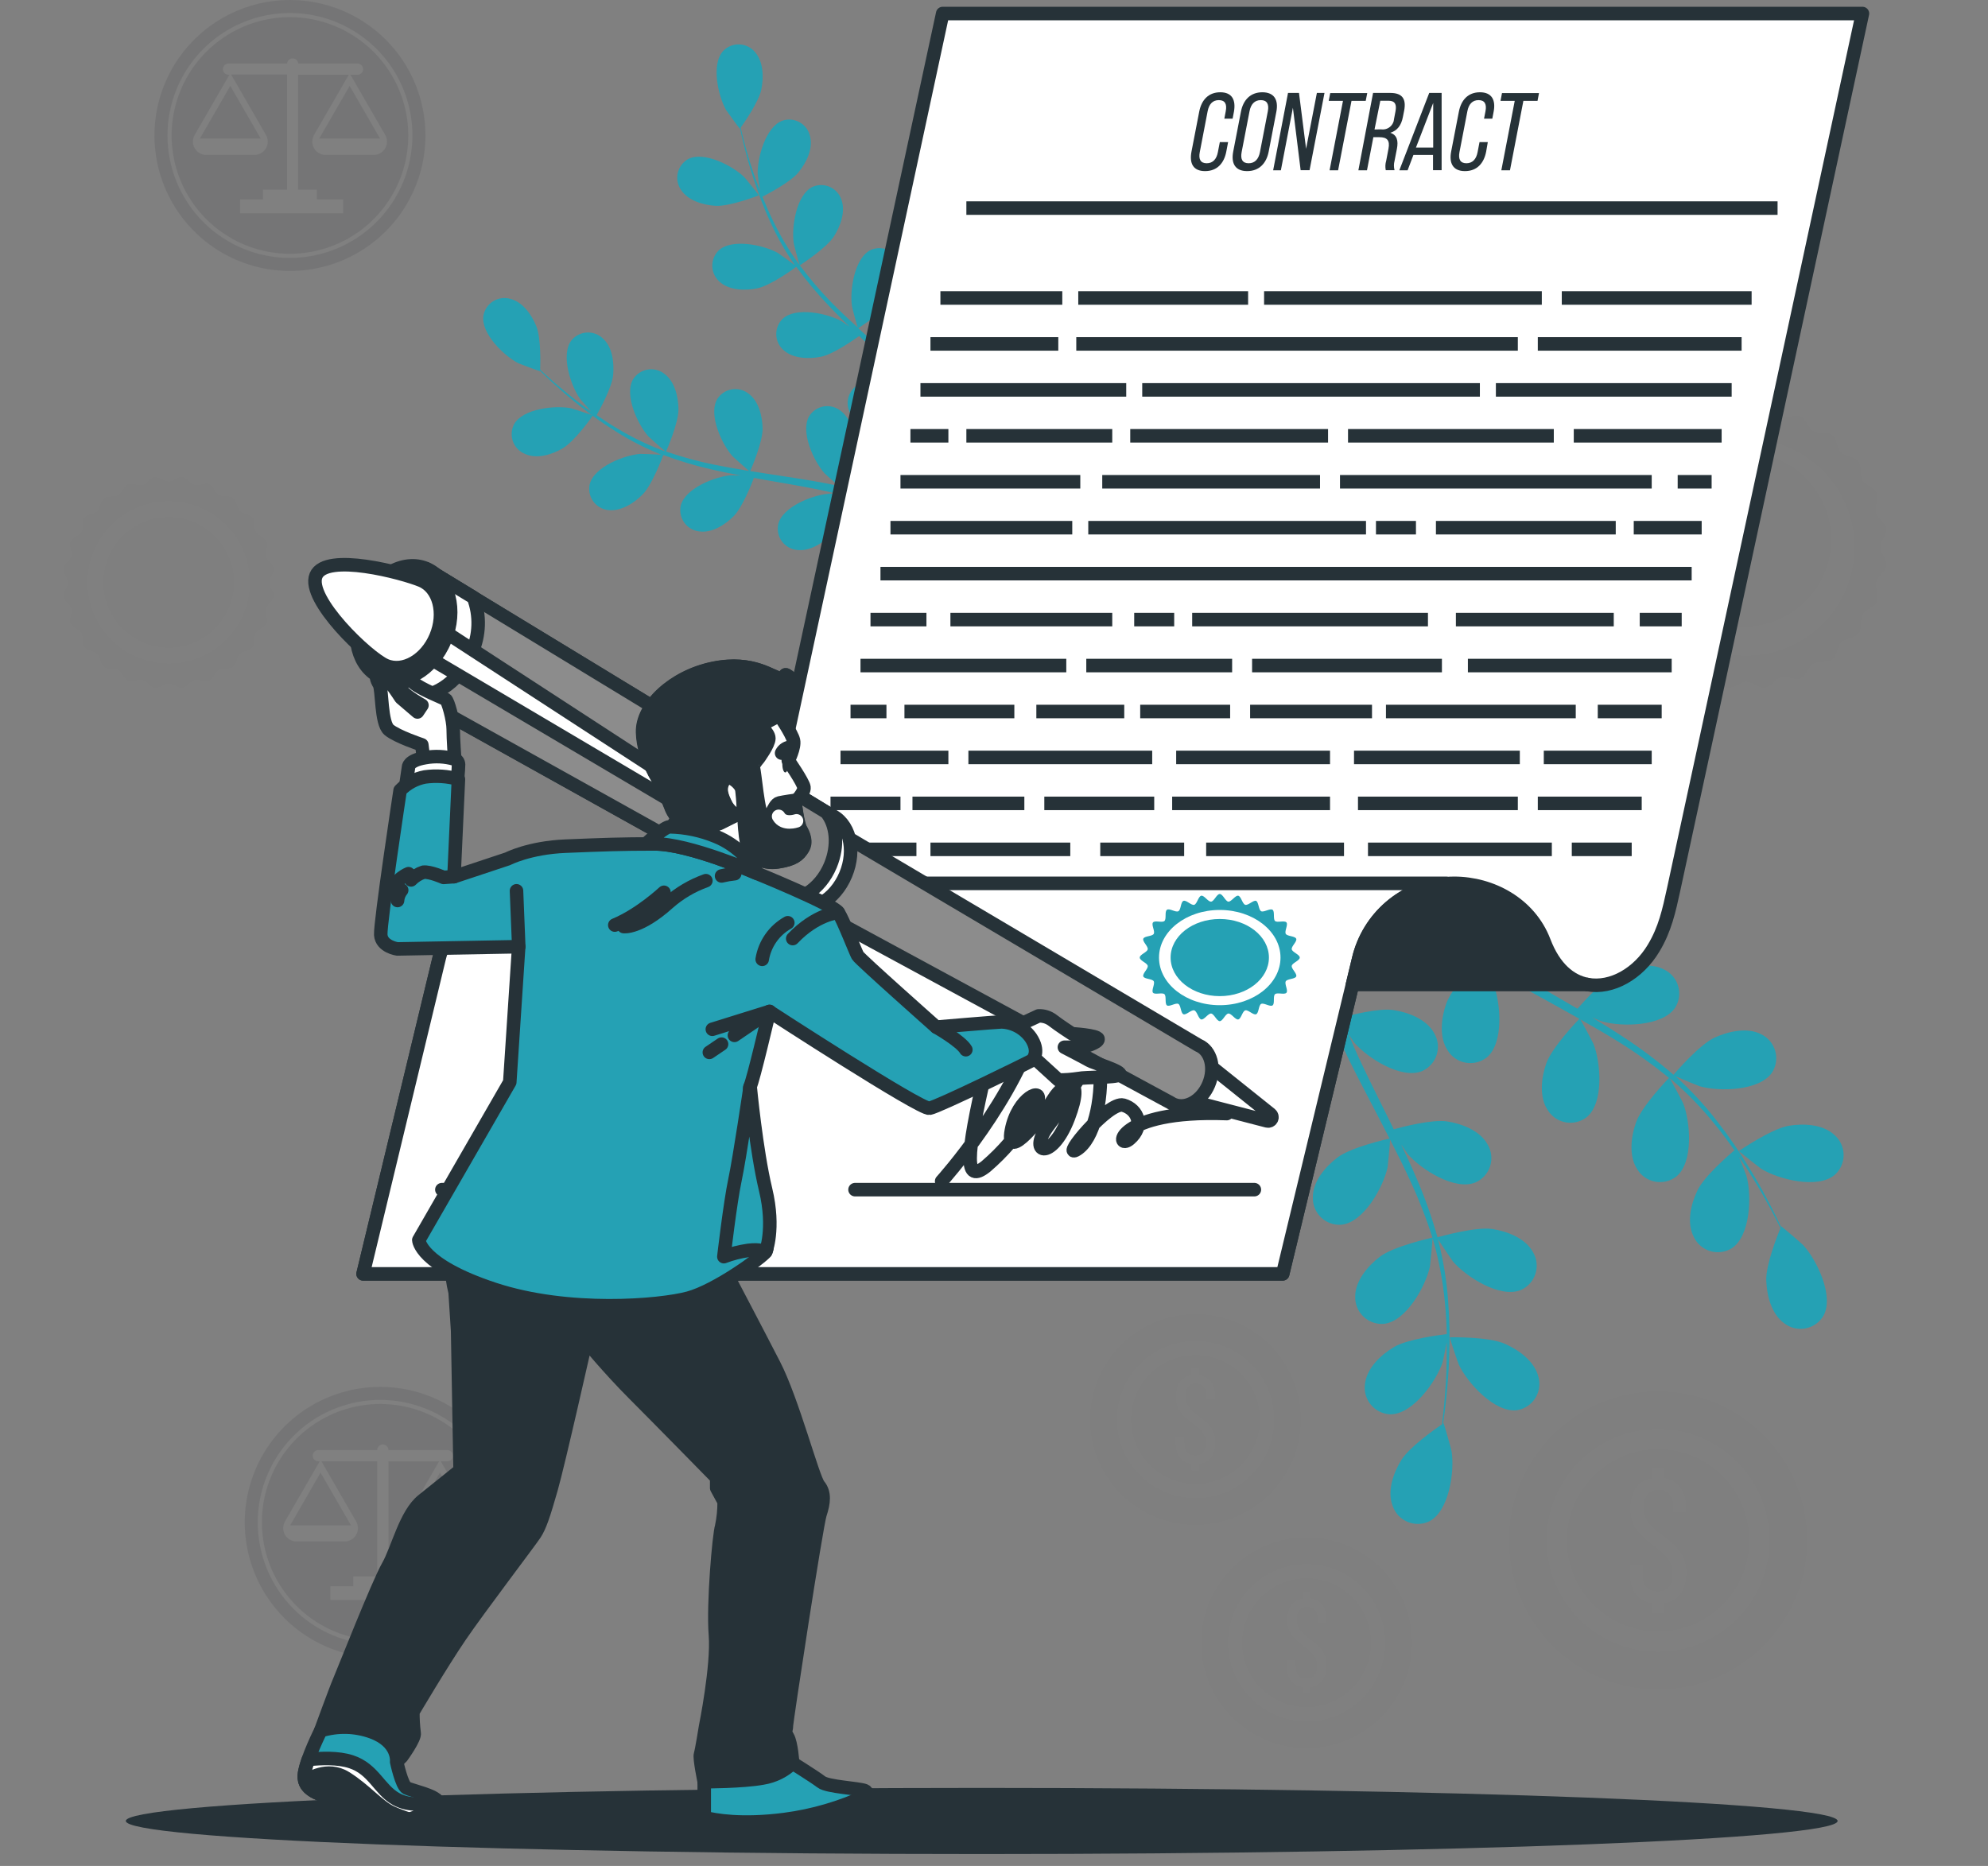 <svg width="147" height="138" viewBox="0 0 147 138" fill="none" xmlns="http://www.w3.org/2000/svg">
<rect x="0" y="0" width="147" height="138" fill="#808080" stroke="none"/>
<path d="M132.263 83.26C130.979 83.477 128.572 85.131 128.569 85.131C128.566 85.131 130.141 86.387 130.251 86.455C131.52 87.225 134.427 87.968 135.684 86.876C135.888 86.69 136.05 86.463 136.16 86.209C136.27 85.956 136.326 85.682 136.323 85.406C136.321 85.13 136.26 84.857 136.145 84.606C136.03 84.355 135.864 84.13 135.656 83.948C134.8 83.143 133.357 83.073 132.263 83.26Z" fill="#25A1B4"/>
<path d="M126.791 76.735C125.656 77.261 123.889 79.319 123.748 79.487C122.574 78.474 121.333 77.54 120.034 76.692C119.279 76.194 118.505 75.717 117.722 75.246C118.111 75.408 118.459 75.552 118.511 75.552C119.939 75.959 122.938 75.91 123.865 74.528C124.012 74.294 124.109 74.032 124.148 73.758C124.187 73.484 124.169 73.206 124.093 72.94C124.017 72.674 123.887 72.427 123.709 72.215C123.532 72.002 123.312 71.83 123.064 71.709C122.027 71.159 120.618 71.473 119.609 71.941C118.6 72.409 117.047 74.139 116.643 74.601C116.337 74.424 116.032 74.243 115.726 74.069C114.274 73.222 112.818 72.388 111.418 71.522C110.923 71.217 110.449 70.911 109.972 70.587C110.317 70.727 110.611 70.847 110.657 70.859C112.084 71.269 115.084 71.217 116.007 69.835C116.154 69.601 116.251 69.338 116.29 69.065C116.33 68.791 116.311 68.512 116.235 68.246C116.16 67.981 116.029 67.734 115.852 67.522C115.674 67.309 115.454 67.137 115.206 67.016C114.17 66.465 112.76 66.78 111.754 67.248C110.748 67.716 109.342 69.278 108.862 69.825C108.382 69.486 107.902 69.15 107.455 68.798C107.15 68.554 106.844 68.34 106.56 68.073L105.694 67.318C105.162 66.817 104.612 66.303 104.105 65.79C103.75 65.444 103.42 65.108 103.083 64.769C103.573 65.074 104.539 65.661 104.627 65.701C105.976 66.312 108.948 66.725 110.073 65.499C110.254 65.29 110.389 65.046 110.469 64.781C110.549 64.516 110.572 64.238 110.538 63.964C110.503 63.689 110.411 63.425 110.268 63.189C110.125 62.953 109.933 62.749 109.706 62.592C108.767 61.888 107.324 61.98 106.257 62.286C105.086 62.625 103.099 64.313 102.854 64.527C102.301 63.964 101.769 63.414 101.273 62.885C100.182 61.72 99.234 60.656 98.448 59.742L97.531 60.354C98.366 61.271 99.381 62.378 100.561 63.579C101.117 64.151 101.726 64.753 102.359 65.365C101.875 66.05 101.435 66.765 101.041 67.505C99.818 67.199 97.406 67.49 97.097 67.529C96.944 66.756 96.791 66.001 96.684 65.288C96.43 63.796 96.235 62.454 96.073 61.298L95.085 61.943C95.25 62.992 95.452 64.172 95.697 65.466C95.847 66.251 96.024 67.089 96.21 67.945C95.905 68.061 93.486 69.028 92.636 69.908C91.866 70.703 91.108 71.935 91.285 73.094C91.318 73.368 91.408 73.632 91.55 73.87C91.692 74.107 91.882 74.311 92.108 74.47C92.334 74.629 92.591 74.738 92.862 74.79C93.133 74.843 93.413 74.838 93.682 74.775C95.29 74.356 96.323 71.541 96.409 70.058C96.409 69.969 96.36 69.015 96.317 68.413C96.397 68.761 96.47 69.104 96.556 69.462C96.721 70.174 96.907 70.88 97.103 71.638C97.21 72.002 97.32 72.369 97.43 72.739C97.54 73.109 97.687 73.488 97.812 73.867C98.118 74.739 98.485 75.604 98.867 76.469C98.256 76.616 96.042 77.166 95.153 77.839C94.263 78.511 93.318 79.612 93.333 80.786C93.324 81.062 93.374 81.337 93.478 81.593C93.582 81.849 93.74 82.08 93.939 82.271C94.139 82.462 94.376 82.608 94.637 82.701C94.897 82.794 95.174 82.832 95.449 82.81C97.103 82.639 98.552 80.013 98.861 78.561C98.879 78.469 98.983 77.402 99.026 76.815C99.262 77.334 99.491 77.851 99.745 78.368C100.478 79.86 101.273 81.349 102.041 82.835C102.282 83.29 102.515 83.752 102.747 84.204C102.527 84.253 99.891 84.85 98.898 85.605C98.014 86.277 97.063 87.378 97.079 88.552C97.069 88.828 97.118 89.103 97.222 89.359C97.327 89.615 97.484 89.847 97.683 90.038C97.883 90.229 98.121 90.375 98.381 90.468C98.642 90.561 98.919 90.598 99.194 90.576C100.848 90.405 102.295 87.779 102.603 86.326C102.625 86.216 102.772 84.681 102.79 84.287C103.307 85.293 103.811 86.299 104.27 87.311C104.909 88.68 105.46 90.09 105.918 91.53C105.814 91.555 103.062 92.166 102.044 92.936C101.16 93.609 100.209 94.71 100.209 95.884C100.2 96.16 100.25 96.435 100.354 96.691C100.459 96.946 100.616 97.177 100.815 97.368C101.015 97.559 101.253 97.706 101.513 97.799C101.773 97.892 102.05 97.929 102.325 97.908C103.979 97.737 105.428 95.11 105.737 93.658C105.759 93.545 105.918 91.891 105.924 91.588C105.948 91.671 105.985 91.756 106.009 91.839C106.414 93.288 106.691 94.771 106.835 96.269C106.924 97.098 106.96 97.892 106.982 98.666C106.456 98.727 104.065 99.033 103.071 99.626C102.078 100.219 101.066 101.188 100.931 102.356C100.893 102.63 100.912 102.908 100.988 103.173C101.064 103.438 101.195 103.685 101.372 103.896C101.55 104.108 101.769 104.28 102.017 104.401C102.265 104.522 102.536 104.59 102.811 104.6C104.475 104.6 106.205 102.155 106.67 100.751C106.694 100.675 106.865 99.865 106.975 99.274C106.975 99.623 106.975 99.984 106.975 100.32C106.975 101.577 106.884 102.729 106.798 103.747C106.746 104.325 106.688 104.848 106.627 105.337C106.144 105.667 104.215 107.016 103.618 107.982C103.022 108.948 102.554 110.29 102.982 111.385C103.073 111.646 103.218 111.885 103.408 112.086C103.597 112.287 103.827 112.446 104.082 112.553C104.337 112.659 104.611 112.711 104.888 112.704C105.164 112.697 105.436 112.632 105.685 112.513C107.168 111.755 107.572 108.783 107.333 107.315C107.312 107.187 106.765 105.242 106.74 105.261L106.709 105.279C106.777 104.811 106.844 104.307 106.905 103.75C107.012 102.729 107.122 101.577 107.159 100.317C107.213 98.956 107.187 97.593 107.082 96.235C106.971 94.715 106.726 93.208 106.349 91.732C106.349 91.713 106.349 91.698 106.349 91.68C106.609 92.093 107.373 93.209 107.44 93.3C108.406 94.428 110.938 96.052 112.473 95.398C112.724 95.284 112.949 95.118 113.133 94.912C113.317 94.706 113.454 94.463 113.538 94.199C113.621 93.936 113.648 93.658 113.617 93.383C113.586 93.109 113.497 92.844 113.356 92.606C112.797 91.576 111.445 91.059 110.348 90.894C109.125 90.708 106.502 91.451 106.294 91.505C105.873 90.013 105.353 88.55 104.737 87.127C104.383 86.296 104.001 85.467 103.606 84.645C103.842 84.993 104.056 85.305 104.089 85.345C105.055 86.473 107.587 88.097 109.119 87.442C109.371 87.329 109.596 87.164 109.78 86.957C109.964 86.751 110.102 86.508 110.186 86.245C110.269 85.981 110.297 85.703 110.265 85.428C110.234 85.154 110.146 84.889 110.005 84.651C109.446 83.617 108.094 83.104 106.997 82.936C105.899 82.767 103.634 83.358 103.059 83.52C102.903 83.214 102.753 82.89 102.597 82.578C101.848 81.071 101.096 79.573 100.405 78.077C100.161 77.552 99.94 77.026 99.717 76.497C99.925 76.802 100.105 77.065 100.136 77.108C101.102 78.236 103.634 79.86 105.169 79.209C105.42 79.095 105.645 78.929 105.829 78.722C106.013 78.515 106.15 78.272 106.234 78.008C106.317 77.745 106.344 77.467 106.313 77.192C106.281 76.917 106.193 76.652 106.052 76.414C105.493 75.384 104.141 74.867 103.044 74.702C101.946 74.537 99.913 75.066 99.21 75.258C98.999 74.711 98.785 74.164 98.598 73.626C98.482 73.256 98.344 72.907 98.25 72.528C98.155 72.149 98.048 71.785 97.944 71.418C97.776 70.706 97.602 69.975 97.455 69.278C97.351 68.795 97.259 68.33 97.167 67.863C97.403 68.391 97.889 69.413 97.938 69.492C98.67 70.575 99.666 71.453 100.833 72.042C100.908 72.166 100.995 72.283 101.093 72.391C101.272 72.601 101.493 72.772 101.743 72.891C101.992 73.01 102.264 73.076 102.54 73.084C102.816 73.091 103.091 73.04 103.346 72.935C103.602 72.829 103.832 72.671 104.022 72.47C105.132 71.232 104.441 68.315 103.692 67.031C103.649 66.954 103.08 66.187 102.71 65.71C102.97 65.958 103.218 66.202 103.487 66.453C104.019 66.958 104.563 67.444 105.144 67.982L106.025 68.719C106.315 68.972 106.651 69.202 106.966 69.446C107.709 70 108.495 70.526 109.284 71.036C108.844 71.501 107.309 73.176 106.939 74.228C106.569 75.28 106.398 76.711 107.046 77.689C107.191 77.924 107.384 78.126 107.612 78.281C107.841 78.437 108.099 78.543 108.371 78.592C108.643 78.641 108.922 78.633 109.19 78.567C109.459 78.502 109.71 78.381 109.929 78.212C111.216 77.154 110.975 74.164 110.427 72.785C110.394 72.696 109.892 71.752 109.605 71.235C110.085 71.541 110.565 71.846 111.06 72.134C112.494 72.978 113.971 73.782 115.441 74.595C115.891 74.843 116.337 75.096 116.784 75.347C116.628 75.509 114.76 77.463 114.338 78.64C113.971 79.686 113.794 81.123 114.445 82.101C114.59 82.336 114.783 82.537 115.011 82.693C115.239 82.849 115.497 82.954 115.768 83.004C116.04 83.053 116.319 83.045 116.587 82.979C116.855 82.914 117.107 82.793 117.325 82.624C118.612 81.566 118.37 78.576 117.826 77.197C117.783 77.093 117.059 75.729 116.857 75.393C117.842 75.946 118.817 76.506 119.759 77.099C121.031 77.893 122.252 78.769 123.412 79.719C123.339 79.796 121.379 81.823 120.966 83.03C120.599 84.076 120.422 85.513 121.073 86.491C121.218 86.727 121.412 86.928 121.64 87.084C121.868 87.239 122.127 87.345 122.399 87.394C122.671 87.443 122.95 87.434 123.218 87.368C123.487 87.302 123.738 87.181 123.956 87.011C125.24 85.956 124.999 82.966 124.455 81.584C124.412 81.477 123.629 80.013 123.47 79.75L123.678 79.912C124.815 80.898 125.862 81.983 126.806 83.156C127.335 83.798 127.806 84.44 128.249 85.073C127.845 85.412 126.02 86.99 125.519 88.032C125.017 89.075 124.705 90.442 125.247 91.484C125.365 91.734 125.534 91.956 125.744 92.136C125.953 92.316 126.199 92.45 126.464 92.528C126.728 92.607 127.007 92.629 127.281 92.593C127.555 92.557 127.818 92.463 128.053 92.319C129.447 91.402 129.536 88.415 129.145 86.981C129.123 86.901 128.821 86.134 128.591 85.577C128.787 85.868 128.995 86.161 129.178 86.442C129.863 87.497 130.429 88.503 130.921 89.402C131.196 89.913 131.435 90.38 131.655 90.821C131.432 91.362 130.566 93.551 130.603 94.688C130.64 95.826 130.991 97.198 131.948 97.877C132.169 98.044 132.421 98.163 132.691 98.226C132.96 98.289 133.239 98.294 133.51 98.242C133.782 98.19 134.039 98.081 134.266 97.923C134.492 97.765 134.683 97.561 134.825 97.324C135.645 95.878 134.342 93.175 133.333 92.083C133.248 91.989 131.716 90.668 131.707 90.695L131.692 90.729C131.49 90.301 131.267 89.845 131.016 89.35C130.542 88.433 129.998 87.421 129.331 86.348C128.627 85.182 127.854 84.059 127.017 82.984C126.088 81.773 125.052 80.648 123.923 79.621L123.88 79.588C124.323 79.79 125.583 80.309 125.684 80.337C127.112 80.746 130.111 80.695 131.037 79.313C131.185 79.079 131.281 78.817 131.321 78.543C131.36 78.269 131.341 77.99 131.266 77.724C131.19 77.459 131.059 77.212 130.882 76.999C130.705 76.787 130.485 76.615 130.236 76.494C129.209 75.953 127.796 76.277 126.791 76.735Z" fill="#25A1B4"/>
<path d="M107.201 98.902C107.171 98.902 107.813 100.816 107.874 100.932C108.507 102.274 110.522 104.497 112.17 104.295C112.441 104.251 112.7 104.152 112.931 104.002C113.162 103.852 113.358 103.656 113.508 103.425C113.658 103.195 113.759 102.935 113.802 102.664C113.846 102.392 113.833 102.115 113.762 101.849C113.493 100.705 112.329 99.849 111.317 99.403C110.121 98.837 107.201 98.902 107.201 98.902Z" fill="#25A1B4"/>
<path d="M41.589 33.167C42.506 32.647 43.848 30.721 43.848 30.721C43.848 30.721 42.32 30.21 42.216 30.192C41.048 29.966 38.654 30.213 38.009 31.381C37.907 31.579 37.848 31.795 37.836 32.016C37.823 32.238 37.857 32.459 37.936 32.667C38.015 32.874 38.136 33.062 38.292 33.22C38.449 33.377 38.636 33.5 38.843 33.58C39.712 33.968 40.818 33.616 41.589 33.167Z" fill="#25A1B4"/>
<path d="M47.521 36.564C48.227 35.851 48.985 33.812 49.049 33.65C50.214 34.086 51.407 34.444 52.62 34.72C53.327 34.885 54.045 35.026 54.761 35.166C54.424 35.166 54.122 35.142 54.079 35.145C52.889 35.237 50.648 36.108 50.333 37.404C50.288 37.621 50.289 37.846 50.336 38.062C50.383 38.279 50.474 38.483 50.605 38.662C50.736 38.841 50.903 38.991 51.095 39.101C51.288 39.212 51.501 39.28 51.721 39.303C52.654 39.431 53.629 38.802 54.256 38.169C54.883 37.536 55.574 35.802 55.748 35.344L56.577 35.494C57.907 35.723 59.234 35.949 60.53 36.209C60.986 36.301 61.432 36.408 61.878 36.515C61.572 36.515 61.325 36.496 61.285 36.515C60.099 36.603 57.855 37.475 57.543 38.774C57.497 38.991 57.497 39.215 57.544 39.432C57.59 39.648 57.682 39.853 57.812 40.032C57.943 40.211 58.11 40.361 58.302 40.471C58.494 40.581 58.707 40.65 58.928 40.673C59.863 40.798 60.836 40.168 61.465 39.538C62.095 38.909 62.716 37.337 62.924 36.787C63.379 36.909 63.841 37.028 64.269 37.169C64.575 37.27 64.853 37.346 65.144 37.475L66.006 37.805C66.544 38.034 67.103 38.267 67.623 38.505C67.987 38.667 68.329 38.811 68.675 38.988C68.222 38.893 67.333 38.722 67.256 38.716C66.067 38.624 63.719 39.147 63.211 40.382C63.133 40.59 63.099 40.812 63.113 41.033C63.126 41.255 63.186 41.471 63.288 41.667C63.39 41.864 63.533 42.037 63.707 42.175C63.881 42.313 64.082 42.413 64.297 42.468C65.214 42.737 66.256 42.263 66.975 41.734C67.761 41.15 68.788 39.328 68.913 39.098C69.485 39.367 70.038 39.636 70.558 39.896C71.705 40.468 72.698 41.006 73.558 41.474L74.08 40.771C73.194 40.303 72.127 39.762 70.904 39.184C70.326 38.909 69.699 38.624 69.054 38.34C69.226 37.69 69.359 37.031 69.451 36.365C70.451 36.255 72.203 35.365 72.414 35.249C72.741 35.787 73.056 36.316 73.331 36.821C73.943 37.872 74.456 38.829 74.891 39.658L75.453 38.897C75.04 38.154 74.557 37.322 74.01 36.417C73.68 35.87 73.316 35.289 72.934 34.696C73.126 34.524 74.683 33.121 75.074 32.225C75.432 31.409 75.664 30.271 75.206 29.449C75.106 29.251 74.965 29.076 74.793 28.936C74.621 28.795 74.421 28.693 74.207 28.635C73.992 28.577 73.768 28.566 73.549 28.601C73.329 28.635 73.12 28.716 72.934 28.838C71.839 29.602 71.842 32.008 72.194 33.149C72.212 33.216 72.518 33.919 72.717 34.371C72.561 34.13 72.411 33.895 72.246 33.65C71.94 33.158 71.589 32.678 71.231 32.161L70.677 31.424C70.5 31.174 70.277 30.932 70.066 30.681C69.586 30.113 69.075 29.562 68.537 29.015C68.965 28.734 70.473 27.706 70.953 26.951C71.433 26.196 71.833 25.117 71.503 24.23C71.433 24.02 71.319 23.826 71.17 23.663C71.02 23.499 70.838 23.369 70.634 23.28C70.431 23.192 70.212 23.147 69.99 23.149C69.768 23.151 69.549 23.2 69.347 23.291C68.152 23.881 67.791 26.26 67.963 27.44C67.963 27.514 68.192 28.358 68.323 28.801C68.002 28.477 67.684 28.15 67.351 27.832C66.385 26.915 65.379 25.997 64.379 25.108L63.462 24.273C63.615 24.175 65.431 22.992 65.972 22.148C66.449 21.399 66.85 20.314 66.522 19.424C66.452 19.216 66.338 19.025 66.19 18.863C66.041 18.701 65.86 18.572 65.659 18.484C65.457 18.396 65.24 18.351 65.02 18.351C64.8 18.352 64.583 18.399 64.382 18.488C63.184 19.078 62.823 21.457 62.997 22.637C62.997 22.726 63.327 23.921 63.422 24.221C62.753 23.609 62.095 22.998 61.468 22.356C60.634 21.496 59.856 20.583 59.139 19.623C59.209 19.577 61.111 18.351 61.664 17.482C62.141 16.733 62.542 15.648 62.215 14.761C62.144 14.553 62.031 14.361 61.883 14.199C61.734 14.037 61.553 13.908 61.352 13.819C61.15 13.731 60.933 13.686 60.713 13.686C60.493 13.687 60.275 13.733 60.074 13.823C58.876 14.413 58.518 16.791 58.689 17.972C58.689 18.063 59.044 19.351 59.123 19.58C59.081 19.525 59.032 19.473 58.989 19.415C58.286 18.436 57.673 17.396 57.154 16.308C56.849 15.697 56.607 15.122 56.378 14.547C56.754 14.355 58.469 13.459 59.053 12.734C59.637 12.01 60.129 11.004 59.9 10.09C59.854 9.873 59.762 9.668 59.632 9.489C59.501 9.31 59.334 9.16 59.141 9.05C58.949 8.94 58.735 8.871 58.515 8.849C58.294 8.827 58.071 8.852 57.861 8.922C56.604 9.374 55.987 11.701 56.026 12.896C56.026 12.96 56.124 13.615 56.201 14.092C56.1 13.829 55.993 13.563 55.895 13.309C55.552 12.358 55.283 11.475 55.075 10.68C54.956 10.23 54.852 9.82 54.77 9.435C55.042 9.053 56.121 7.503 56.298 6.607C56.476 5.711 56.454 4.574 55.831 3.855C55.689 3.685 55.514 3.546 55.315 3.447C55.117 3.349 54.9 3.293 54.678 3.284C54.457 3.274 54.236 3.312 54.03 3.393C53.824 3.475 53.638 3.599 53.483 3.758C52.565 4.739 53.1 7.087 53.684 8.127C53.736 8.215 54.69 9.527 54.703 9.509L54.721 9.484C54.8 9.857 54.889 10.252 54.996 10.686C55.198 11.484 55.436 12.38 55.76 13.34C56.097 14.381 56.494 15.402 56.95 16.397C57.456 17.511 58.06 18.578 58.754 19.586L58.781 19.619C58.475 19.381 57.583 18.745 57.509 18.702C56.467 18.124 54.115 17.614 53.14 18.522C52.982 18.677 52.859 18.864 52.778 19.071C52.697 19.277 52.66 19.498 52.67 19.72C52.681 19.941 52.737 20.158 52.837 20.356C52.936 20.554 53.076 20.729 53.247 20.87C53.956 21.482 55.118 21.503 55.999 21.323C56.98 21.121 58.751 19.837 58.879 19.733C59.611 20.74 60.409 21.697 61.27 22.597C61.765 23.126 62.285 23.64 62.798 24.151C62.523 23.955 62.276 23.781 62.239 23.759C61.196 23.178 58.845 22.668 57.87 23.579C57.712 23.734 57.589 23.922 57.508 24.128C57.427 24.334 57.39 24.555 57.4 24.777C57.41 24.998 57.467 25.215 57.566 25.413C57.666 25.611 57.806 25.786 57.977 25.927C58.686 26.538 59.848 26.56 60.729 26.379C61.609 26.199 63.132 25.132 63.532 24.851L64.144 25.432C65.125 26.349 66.107 27.266 67.042 28.211C67.376 28.538 67.687 28.874 68.002 29.208C67.758 29.033 67.55 28.887 67.516 28.868C66.477 28.287 64.122 27.78 63.147 28.688C62.989 28.844 62.866 29.031 62.785 29.237C62.705 29.444 62.669 29.665 62.679 29.886C62.689 30.108 62.746 30.325 62.846 30.523C62.945 30.721 63.086 30.895 63.257 31.036C63.963 31.647 65.125 31.669 66.009 31.488C66.892 31.308 68.265 30.345 68.739 30.006C69.045 30.357 69.35 30.709 69.656 31.067C69.846 31.311 70.048 31.537 70.225 31.797L70.76 32.546C71.084 33.035 71.42 33.537 71.723 34.023C71.937 34.359 72.136 34.683 72.335 35.008C72.01 34.677 71.359 34.044 71.301 33.995C70.448 33.385 69.454 33.002 68.412 32.883C68.317 32.808 68.215 32.743 68.106 32.69C67.913 32.581 67.699 32.515 67.478 32.495C67.257 32.474 67.035 32.501 66.825 32.572C66.615 32.643 66.423 32.758 66.26 32.908C66.097 33.058 65.968 33.241 65.88 33.445C65.388 34.686 66.721 36.689 67.641 37.447C67.697 37.493 68.338 37.912 68.748 38.169C68.485 38.056 68.228 37.94 67.956 37.826C67.418 37.594 66.871 37.38 66.287 37.148L65.419 36.842C65.131 36.732 64.807 36.652 64.501 36.554C63.789 36.347 63.055 36.166 62.315 36.004C62.517 35.53 63.205 33.843 63.19 32.947C63.175 32.051 62.909 30.926 62.147 30.372C61.973 30.236 61.772 30.137 61.557 30.084C61.342 30.03 61.118 30.022 60.9 30.06C60.681 30.099 60.474 30.183 60.29 30.306C60.106 30.43 59.95 30.591 59.833 30.779C59.16 31.932 60.172 34.115 60.967 35.001C61.016 35.059 61.658 35.631 62.016 35.94C61.569 35.845 61.126 35.747 60.671 35.668C59.359 35.432 58.023 35.237 56.696 35.032L55.473 34.839C55.546 34.674 56.408 32.684 56.39 31.684C56.375 30.794 56.109 29.663 55.348 29.11C55.173 28.973 54.972 28.875 54.757 28.821C54.542 28.767 54.318 28.759 54.1 28.798C53.882 28.836 53.674 28.92 53.49 29.044C53.306 29.167 53.151 29.328 53.033 29.516C52.361 30.669 53.373 32.852 54.164 33.742C54.225 33.806 55.149 34.631 55.387 34.83C54.492 34.686 53.602 34.524 52.727 34.35C51.549 34.106 50.388 33.786 49.251 33.393C49.285 33.317 50.196 31.253 50.168 30.22C50.153 29.33 49.887 28.199 49.126 27.645C48.951 27.509 48.75 27.41 48.535 27.357C48.32 27.303 48.096 27.295 47.878 27.333C47.66 27.372 47.452 27.455 47.268 27.579C47.084 27.703 46.929 27.864 46.811 28.052C46.139 29.204 47.151 31.387 47.946 32.277C48.007 32.344 49.004 33.231 49.193 33.378C49.129 33.356 49.059 33.338 48.991 33.314C47.861 32.888 46.772 32.362 45.735 31.742C45.16 31.409 44.628 31.054 44.118 30.703C44.326 30.333 45.264 28.639 45.341 27.715C45.417 26.792 45.283 25.676 44.589 25.04C44.43 24.885 44.24 24.765 44.032 24.688C43.824 24.611 43.603 24.579 43.381 24.593C43.16 24.607 42.944 24.667 42.747 24.77C42.551 24.873 42.378 25.016 42.24 25.19C41.446 26.263 42.213 28.553 42.904 29.513C42.941 29.568 43.384 30.061 43.711 30.43C43.482 30.268 43.243 30.103 43.029 29.941C42.219 29.33 41.516 28.74 40.889 28.202C40.541 27.896 40.229 27.605 39.941 27.336C39.96 26.869 40.002 24.979 39.66 24.132C39.318 23.285 38.669 22.35 37.758 22.108C37.546 22.044 37.322 22.025 37.102 22.053C36.881 22.081 36.669 22.155 36.479 22.27C36.289 22.386 36.126 22.54 36 22.723C35.874 22.905 35.787 23.113 35.746 23.331C35.532 24.649 37.275 26.321 38.327 26.863C38.419 26.908 39.935 27.474 39.938 27.453V27.425C40.21 27.691 40.504 27.972 40.831 28.275C41.443 28.825 42.133 29.446 42.934 30.067C43.788 30.748 44.681 31.378 45.61 31.953C46.646 32.603 47.737 33.16 48.872 33.616L48.912 33.632C48.523 33.601 47.429 33.561 47.346 33.567C46.157 33.659 43.913 34.531 43.601 35.827C43.555 36.044 43.556 36.268 43.602 36.484C43.648 36.701 43.74 36.906 43.871 37.085C44.001 37.264 44.168 37.413 44.36 37.524C44.552 37.634 44.766 37.703 44.986 37.725C45.922 37.826 46.909 37.197 47.521 36.564Z" fill="#25A1B4"/>
<path d="M56.111 14.444C56.133 14.444 55.115 13.175 55.041 13.105C54.191 12.27 52.057 11.154 50.883 11.765C50.69 11.874 50.521 12.022 50.389 12.2C50.256 12.377 50.163 12.581 50.114 12.797C50.066 13.014 50.063 13.238 50.108 13.455C50.151 13.672 50.241 13.878 50.37 14.059C50.886 14.844 52.002 15.165 52.892 15.22C53.941 15.297 56.108 14.447 56.111 14.444Z" fill="#25A1B4"/>
<g opacity="0.1">
<path opacity="0.1" d="M20.234 44.091C20.276 43.763 19.897 43.406 19.897 43.069C19.897 42.733 20.276 42.372 20.234 42.048C20.191 41.724 19.732 41.464 19.647 41.131C19.561 40.798 19.833 40.364 19.705 40.058C19.576 39.752 19.072 39.627 18.904 39.342C18.735 39.058 18.885 38.554 18.683 38.291C18.482 38.028 17.959 38.04 17.724 37.804C17.488 37.569 17.503 37.049 17.237 36.844C16.971 36.64 16.476 36.789 16.186 36.624C15.895 36.459 15.779 35.952 15.47 35.823C15.161 35.695 14.721 35.967 14.397 35.881C14.073 35.796 13.828 35.337 13.495 35.294C13.162 35.252 12.813 35.631 12.474 35.631C12.134 35.631 11.78 35.267 11.444 35.307C11.107 35.346 10.863 35.808 10.545 35.894C10.227 35.979 9.774 35.707 9.468 35.836C9.163 35.964 9.04 36.468 8.753 36.637C8.466 36.805 7.964 36.655 7.701 36.857C7.438 37.059 7.451 37.581 7.215 37.817C6.98 38.052 6.46 38.037 6.258 38.303C6.056 38.569 6.203 39.064 6.035 39.355C5.867 39.645 5.362 39.761 5.234 40.07C5.106 40.379 5.381 40.819 5.292 41.143C5.203 41.467 4.751 41.712 4.705 42.06C4.659 42.409 5.041 42.745 5.041 43.082C5.041 43.418 4.665 43.776 4.705 44.103C4.745 44.43 5.206 44.684 5.292 45.02C5.378 45.356 5.109 45.787 5.234 46.093C5.359 46.399 5.87 46.521 6.035 46.809C6.2 47.096 6.053 47.597 6.258 47.86C6.463 48.123 6.98 48.111 7.215 48.346C7.451 48.582 7.438 49.102 7.701 49.306C7.964 49.511 8.466 49.361 8.753 49.527C9.04 49.692 9.163 50.199 9.472 50.328C9.78 50.456 10.221 50.184 10.545 50.27C10.869 50.355 11.11 50.811 11.444 50.857C11.777 50.903 12.128 50.52 12.465 50.52C12.801 50.52 13.162 50.899 13.486 50.857C13.81 50.814 14.07 50.355 14.388 50.27C14.706 50.184 15.155 50.453 15.461 50.328C15.767 50.202 15.892 49.692 16.176 49.527C16.461 49.361 16.965 49.508 17.228 49.303C17.491 49.099 17.479 48.582 17.714 48.346C17.95 48.111 18.473 48.123 18.674 47.86C18.876 47.597 18.729 47.099 18.898 46.809C19.066 46.518 19.57 46.402 19.695 46.093C19.821 45.784 19.552 45.341 19.637 45.02C19.723 44.699 20.191 44.424 20.234 44.091ZM12.474 49.089C11.283 49.089 10.119 48.736 9.129 48.075C8.139 47.413 7.368 46.473 6.912 45.373C6.456 44.273 6.337 43.063 6.57 41.895C6.802 40.727 7.375 39.654 8.217 38.813C9.059 37.971 10.132 37.397 11.299 37.165C12.467 36.933 13.678 37.052 14.778 37.508C15.878 37.963 16.818 38.735 17.479 39.725C18.141 40.715 18.494 41.879 18.494 43.069C18.493 44.666 17.859 46.197 16.73 47.325C15.601 48.454 14.07 49.089 12.474 49.089Z" fill="#1B1D22"/>
<path opacity="0.1" d="M15.879 46.475C17.76 44.595 17.76 41.546 15.879 39.665C13.999 37.785 10.95 37.785 9.069 39.665C7.189 41.546 7.189 44.595 9.069 46.475C10.95 48.356 13.999 48.356 15.879 46.475Z" fill="#1B1D22"/>
</g>
<g opacity="0.1">
<path opacity="0.1" d="M139.472 41.835C139.527 41.401 139.023 40.917 139.023 40.471C139.023 40.025 139.527 39.554 139.472 39.108C139.417 38.661 138.803 38.331 138.69 37.906C138.576 37.481 138.937 36.879 138.766 36.472C138.595 36.065 137.919 35.897 137.699 35.515C137.479 35.133 137.671 34.463 137.393 34.112C137.115 33.76 136.427 33.778 136.112 33.464C135.797 33.149 135.806 32.455 135.464 32.182C135.122 31.91 134.446 32.109 134.061 31.877C133.675 31.644 133.516 30.981 133.104 30.81C132.691 30.639 132.104 31.002 131.67 30.886C131.236 30.77 130.915 30.162 130.468 30.103C130.022 30.045 129.551 30.553 129.105 30.553C128.658 30.553 128.187 30.048 127.741 30.103C127.295 30.159 126.964 30.773 126.539 30.886C126.114 30.999 125.515 30.642 125.106 30.81C124.696 30.978 124.534 31.657 124.149 31.88C123.763 32.103 123.097 31.904 122.745 32.185C122.394 32.467 122.427 33.149 122.121 33.473C121.816 33.797 121.113 33.778 120.843 34.121C120.574 34.463 120.77 35.139 120.538 35.524C120.305 35.909 119.639 36.068 119.468 36.481C119.296 36.894 119.663 37.481 119.547 37.915C119.431 38.349 118.823 38.67 118.764 39.117C118.706 39.563 119.211 40.034 119.211 40.48C119.211 40.927 118.706 41.398 118.764 41.844C118.823 42.29 119.434 42.62 119.547 43.045C119.66 43.47 119.299 44.07 119.468 44.479C119.636 44.889 120.315 45.051 120.538 45.436C120.761 45.822 120.565 46.488 120.843 46.84C121.122 47.191 121.81 47.173 122.121 47.488C122.433 47.803 122.427 48.497 122.77 48.766C123.112 49.035 123.788 48.839 124.176 49.072C124.564 49.304 124.72 49.971 125.133 50.142C125.546 50.313 126.133 49.949 126.564 50.062C126.995 50.175 127.322 50.787 127.765 50.845C128.209 50.903 128.683 50.398 129.129 50.398C129.575 50.398 130.046 50.903 130.493 50.845C130.939 50.787 131.269 50.175 131.694 50.062C132.119 49.949 132.722 50.31 133.128 50.142C133.535 49.974 133.703 49.295 134.085 49.072C134.467 48.848 135.137 49.047 135.488 48.766C135.84 48.485 135.822 47.8 136.137 47.488C136.452 47.176 137.146 47.182 137.418 46.84C137.69 46.497 137.491 45.822 137.723 45.436C137.956 45.051 138.619 44.889 138.79 44.479C138.962 44.07 138.598 43.477 138.714 43.045C138.83 42.614 139.414 42.278 139.472 41.835ZM129.114 48.506C127.525 48.506 125.971 48.035 124.65 47.152C123.328 46.269 122.299 45.014 121.691 43.546C121.082 42.078 120.923 40.462 121.233 38.904C121.543 37.345 122.309 35.913 123.432 34.79C124.556 33.666 125.988 32.901 127.546 32.591C129.105 32.281 130.72 32.44 132.189 33.048C133.657 33.656 134.912 34.686 135.795 36.007C136.677 37.328 137.149 38.882 137.149 40.471C137.148 42.602 136.301 44.645 134.794 46.152C133.288 47.658 131.244 48.505 129.114 48.506Z" fill="#1B1D22"/>
<path opacity="0.1" d="M132.816 45.04C135.656 42.91 136.231 38.882 134.102 36.043C131.972 33.203 127.944 32.628 125.104 34.757C122.265 36.887 121.689 40.915 123.819 43.755C125.949 46.594 129.977 47.17 132.816 45.04Z" fill="#1B1D22"/>
</g>
<g opacity="0.1">
<path opacity="0.1" d="M122.604 107.195C121.274 107.195 119.973 107.59 118.867 108.329C117.761 109.068 116.899 110.119 116.39 111.348C115.881 112.577 115.748 113.929 116.007 115.234C116.267 116.539 116.907 117.737 117.848 118.678C118.789 119.619 119.987 120.259 121.292 120.519C122.597 120.778 123.949 120.645 125.178 120.136C126.407 119.627 127.458 118.765 128.197 117.659C128.936 116.553 129.331 115.252 129.331 113.922C129.331 112.138 128.622 110.427 127.36 109.166C126.099 107.904 124.388 107.195 122.604 107.195ZM123.038 118.587V119.297H122.182V118.587C121.021 118.428 120.498 117.545 120.498 116.276V115.716H121.473V116.358C121.473 117.199 121.822 117.682 122.571 117.682C123.32 117.682 123.668 117.199 123.668 116.358C123.668 114.273 120.537 114.246 120.537 111.61C120.537 110.326 121.06 109.485 122.182 109.311V108.562H123.038V109.296C124.176 109.458 124.696 110.338 124.696 111.595V111.849H123.72V111.528C123.72 110.699 123.387 110.192 122.638 110.192C121.889 110.192 121.568 110.699 121.568 111.528C121.568 113.628 124.711 113.64 124.711 116.276C124.711 117.533 124.176 118.428 123.038 118.587Z" fill="#1B1D22"/>
<path opacity="0.1" d="M122.604 102.915C120.427 102.915 118.299 103.561 116.489 104.77C114.679 105.979 113.269 107.698 112.435 109.71C111.602 111.721 111.384 113.934 111.809 116.069C112.234 118.204 113.282 120.165 114.821 121.705C116.361 123.244 118.322 124.292 120.457 124.717C122.592 125.142 124.805 124.924 126.816 124.091C128.828 123.257 130.547 121.847 131.756 120.037C132.965 118.227 133.611 116.099 133.611 113.922C133.611 111.003 132.451 108.203 130.387 106.139C128.323 104.075 125.523 102.915 122.604 102.915ZM122.604 122.177C120.972 122.177 119.376 121.693 118.018 120.786C116.661 119.878 115.603 118.589 114.978 117.081C114.353 115.572 114.189 113.913 114.508 112.311C114.826 110.71 115.613 109.239 116.767 108.085C117.922 106.93 119.393 106.144 120.994 105.825C122.595 105.507 124.255 105.67 125.763 106.295C127.272 106.92 128.561 107.978 129.468 109.335C130.375 110.693 130.859 112.289 130.859 113.922C130.859 116.111 129.99 118.211 128.442 119.759C126.893 121.307 124.794 122.177 122.604 122.177Z" fill="#1B1D22"/>
</g>
<g opacity="0.1">
<path opacity="0.1" d="M96.615 116.738C95.675 116.738 94.756 117.017 93.975 117.539C93.194 118.061 92.585 118.803 92.225 119.671C91.865 120.539 91.771 121.495 91.955 122.416C92.138 123.338 92.59 124.185 93.255 124.849C93.919 125.514 94.766 125.966 95.688 126.149C96.609 126.333 97.564 126.239 98.433 125.879C99.301 125.519 100.043 124.91 100.565 124.129C101.087 123.348 101.366 122.429 101.366 121.49C101.366 120.866 101.243 120.248 101.004 119.671C100.765 119.095 100.415 118.571 99.974 118.13C99.533 117.689 99.009 117.339 98.433 117.1C97.856 116.861 97.238 116.738 96.615 116.738ZM96.92 124.785V125.287H96.309V124.785C95.486 124.672 95.119 124.049 95.119 123.15V122.749H95.829V123.202C95.829 123.795 96.073 124.137 96.602 124.137C97.131 124.137 97.379 123.795 97.379 123.202C97.379 121.728 95.168 121.71 95.168 119.839C95.168 118.921 95.535 118.337 96.33 118.215V117.686H96.942V118.215C97.743 118.328 98.113 118.952 98.113 119.839V120.019H97.422V119.793C97.422 119.206 97.186 118.848 96.657 118.848C96.128 118.848 95.902 119.206 95.902 119.793C95.902 121.275 98.122 121.285 98.122 123.156C98.103 124.039 97.724 124.672 96.923 124.785H96.92Z" fill="#1B1D22"/>
<path opacity="0.1" d="M96.614 113.715C95.076 113.715 93.573 114.171 92.294 115.025C91.016 115.879 90.019 117.094 89.431 118.514C88.842 119.935 88.688 121.498 88.988 123.007C89.288 124.515 90.029 125.9 91.116 126.988C92.204 128.075 93.589 128.815 95.097 129.115C96.605 129.415 98.168 129.261 99.589 128.673C101.01 128.085 102.224 127.088 103.079 125.809C103.933 124.531 104.389 123.028 104.389 121.49C104.389 119.428 103.57 117.45 102.112 115.992C100.654 114.534 98.676 113.715 96.614 113.715ZM96.614 127.32C95.461 127.32 94.333 126.978 93.375 126.338C92.416 125.697 91.668 124.786 91.227 123.721C90.786 122.656 90.67 121.483 90.895 120.352C91.12 119.221 91.676 118.182 92.491 117.367C93.306 116.552 94.345 115.996 95.476 115.771C96.607 115.546 97.78 115.662 98.845 116.103C99.91 116.544 100.821 117.292 101.462 118.251C102.102 119.209 102.444 120.337 102.444 121.49C102.446 122.257 102.297 123.017 102.005 123.726C101.713 124.435 101.284 125.079 100.742 125.622C100.2 126.166 99.557 126.596 98.849 126.89C98.14 127.184 97.381 127.336 96.614 127.336V127.32Z" fill="#1B1D22"/>
</g>
<g opacity="0.1">
<path opacity="0.1" d="M88.401 100.231C87.461 100.231 86.542 100.509 85.761 101.031C84.98 101.553 84.371 102.295 84.011 103.164C83.651 104.032 83.557 104.987 83.741 105.909C83.924 106.83 84.376 107.677 85.041 108.341C85.706 109.006 86.552 109.458 87.474 109.642C88.395 109.825 89.351 109.731 90.219 109.371C91.087 109.012 91.829 108.403 92.351 107.621C92.873 106.84 93.152 105.922 93.152 104.982C93.152 104.358 93.03 103.74 92.791 103.163C92.552 102.587 92.202 102.063 91.761 101.621C91.32 101.18 90.796 100.83 90.219 100.591C89.643 100.353 89.025 100.23 88.401 100.231ZM88.706 108.278V108.776H88.095V108.278C87.275 108.165 86.906 107.541 86.906 106.642V106.238H87.597V106.691C87.597 107.284 87.841 107.627 88.37 107.627C88.899 107.627 89.144 107.284 89.144 106.691C89.144 105.217 86.933 105.199 86.933 103.328C86.933 102.411 87.303 101.827 88.095 101.704V101.175H88.706V101.704C89.51 101.817 89.877 102.441 89.877 103.328V103.508H89.189V103.282C89.189 102.695 88.951 102.337 88.422 102.337C87.893 102.337 87.667 102.695 87.667 103.282C87.667 104.765 89.886 104.774 89.886 106.645C89.886 107.532 89.51 108.165 88.706 108.278Z" fill="#1B1D22"/>
<path opacity="0.1" d="M88.401 97.207C86.863 97.206 85.36 97.662 84.081 98.516C82.802 99.37 81.805 100.584 81.216 102.005C80.627 103.425 80.472 104.989 80.772 106.497C81.072 108.005 81.812 109.391 82.899 110.479C83.986 111.566 85.372 112.307 86.88 112.607C88.388 112.908 89.952 112.754 91.373 112.165C92.794 111.577 94.008 110.581 94.862 109.302C95.717 108.023 96.173 106.52 96.173 104.982C96.173 103.961 95.973 102.95 95.582 102.007C95.192 101.064 94.62 100.206 93.898 99.484C93.176 98.762 92.319 98.19 91.376 97.799C90.433 97.408 89.422 97.207 88.401 97.207ZM88.401 110.813C87.248 110.813 86.121 110.471 85.162 109.83C84.203 109.189 83.456 108.279 83.014 107.213C82.573 106.148 82.458 104.976 82.683 103.845C82.908 102.714 83.463 101.675 84.278 100.859C85.094 100.044 86.133 99.489 87.264 99.264C88.395 99.039 89.567 99.154 90.632 99.595C91.698 100.037 92.608 100.784 93.249 101.743C93.89 102.702 94.232 103.829 94.232 104.982C94.233 105.749 94.084 106.508 93.791 107.217C93.499 107.926 93.07 108.57 92.528 109.113C91.987 109.655 91.343 110.086 90.635 110.38C89.927 110.674 89.168 110.825 88.401 110.825V110.813Z" fill="#1B1D22"/>
</g>
<path opacity="0.1" d="M23.605 10.246H28.103L25.853 6.353L23.605 10.246Z" fill="#1B1D22"/>
<path opacity="0.1" d="M14.779 10.246H19.277L17.03 6.353L14.779 10.246Z" fill="#1B1D22"/>
<path opacity="0.1" d="M21.441 1.269C19.71 1.269 18.018 1.782 16.579 2.743C15.14 3.705 14.019 5.071 13.357 6.67C12.694 8.269 12.521 10.029 12.859 11.726C13.196 13.424 14.03 14.983 15.253 16.206C16.477 17.43 18.036 18.264 19.734 18.601C21.431 18.939 23.19 18.765 24.789 18.103C26.388 17.441 27.755 16.319 28.716 14.88C29.678 13.441 30.191 11.75 30.191 10.019C30.189 7.699 29.266 5.475 27.625 3.834C25.985 2.194 23.761 1.271 21.441 1.269ZM27.629 11.459H24.079C23.906 11.459 23.736 11.413 23.586 11.327C23.436 11.24 23.311 11.116 23.224 10.966C23.138 10.816 23.092 10.646 23.092 10.473C23.092 10.3 23.137 10.129 23.223 9.979L25.791 5.528H22.046V14.027H23.434V14.752H25.369V15.77H17.753V14.752H19.444V14.027H21.227V5.512H17.09L19.658 9.964C19.748 10.114 19.797 10.286 19.799 10.462C19.8 10.637 19.755 10.81 19.668 10.962C19.581 11.114 19.455 11.241 19.303 11.328C19.15 11.415 18.978 11.461 18.802 11.459H15.252C15.079 11.459 14.909 11.413 14.759 11.327C14.609 11.24 14.485 11.116 14.398 10.966C14.311 10.816 14.265 10.646 14.265 10.473C14.265 10.3 14.31 10.129 14.396 9.979L16.965 5.528H16.861C16.757 5.519 16.66 5.471 16.59 5.394C16.52 5.318 16.481 5.217 16.481 5.113C16.481 5.009 16.52 4.909 16.59 4.832C16.66 4.755 16.757 4.708 16.861 4.699H21.227C21.236 4.595 21.283 4.499 21.36 4.428C21.437 4.358 21.537 4.319 21.641 4.319C21.745 4.319 21.845 4.358 21.922 4.428C21.999 4.499 22.046 4.595 22.055 4.699H26.4C26.457 4.694 26.515 4.701 26.57 4.72C26.624 4.738 26.674 4.768 26.717 4.807C26.759 4.846 26.793 4.893 26.816 4.946C26.839 4.999 26.851 5.056 26.851 5.113C26.851 5.171 26.839 5.228 26.816 5.281C26.793 5.333 26.759 5.381 26.717 5.42C26.674 5.459 26.624 5.488 26.57 5.507C26.515 5.526 26.457 5.533 26.4 5.528H25.914L28.485 9.979C28.571 10.129 28.617 10.3 28.616 10.473C28.616 10.646 28.57 10.816 28.484 10.966C28.397 11.116 28.272 11.24 28.122 11.327C27.972 11.413 27.802 11.459 27.629 11.459Z" fill="#1B1D22"/>
<path opacity="0.1" d="M21.441 0C19.459 0 17.522 0.588 15.875 1.689C14.227 2.789 12.943 4.354 12.184 6.185C11.426 8.016 11.228 10.03 11.614 11.974C12.001 13.917 12.955 15.703 14.356 17.104C15.758 18.505 17.543 19.459 19.486 19.846C21.43 20.232 23.444 20.034 25.275 19.276C27.106 18.517 28.671 17.233 29.772 15.585C30.872 13.938 31.46 12.001 31.46 10.019C31.46 7.362 30.405 4.813 28.526 2.935C26.647 1.056 24.098 0 21.441 0ZM21.441 19.075C19.65 19.075 17.899 18.544 16.41 17.549C14.921 16.554 13.76 15.139 13.074 13.485C12.389 11.83 12.21 10.009 12.559 8.252C12.908 6.496 13.771 4.882 15.037 3.616C16.304 2.349 17.918 1.487 19.674 1.137C21.431 0.788 23.252 0.967 24.907 1.652C26.561 2.338 27.976 3.499 28.971 4.988C29.966 6.477 30.497 8.228 30.497 10.019C30.494 12.42 29.539 14.722 27.841 16.419C26.143 18.117 23.842 19.072 21.441 19.075Z" fill="#1B1D22"/>
<path opacity="0.1" d="M30.28 112.809H34.778L32.531 108.914L30.28 112.809Z" fill="#1B1D22"/>
<path opacity="0.1" d="M21.456 112.809H25.953L23.703 108.914L21.456 112.809Z" fill="#1B1D22"/>
<path opacity="0.1" d="M28.116 103.833C26.385 103.833 24.693 104.346 23.254 105.308C21.815 106.269 20.693 107.636 20.031 109.235C19.369 110.834 19.196 112.594 19.534 114.291C19.872 115.989 20.705 117.548 21.929 118.772C23.153 119.995 24.713 120.828 26.41 121.166C28.108 121.503 29.867 121.329 31.466 120.666C33.065 120.004 34.431 118.882 35.393 117.442C36.354 116.003 36.867 114.311 36.866 112.58C36.863 110.26 35.941 108.036 34.3 106.396C32.66 104.756 30.435 103.834 28.116 103.833ZM34.307 114.005H30.754C30.581 114.005 30.41 113.96 30.26 113.873C30.11 113.787 29.985 113.662 29.899 113.512C29.812 113.362 29.767 113.192 29.767 113.018C29.768 112.845 29.814 112.675 29.901 112.525L32.469 108.077H28.724V116.588H30.112V117.313H32.047V118.331H24.428V117.313H26.119V116.588H27.892V108.073H23.765L26.333 112.522C26.42 112.672 26.466 112.842 26.467 113.015C26.467 113.188 26.422 113.359 26.335 113.509C26.249 113.659 26.124 113.784 25.974 113.87C25.824 113.957 25.653 114.002 25.48 114.002H21.927C21.754 114.002 21.584 113.957 21.434 113.87C21.283 113.784 21.159 113.659 21.072 113.509C20.986 113.359 20.94 113.188 20.941 113.015C20.941 112.842 20.987 112.672 21.074 112.522L23.643 108.073H23.539C23.428 108.073 23.323 108.03 23.245 107.952C23.167 107.874 23.123 107.768 23.123 107.658C23.123 107.547 23.167 107.442 23.245 107.364C23.323 107.286 23.428 107.242 23.539 107.242H27.892C27.892 107.132 27.936 107.026 28.014 106.948C28.092 106.87 28.198 106.826 28.308 106.826C28.418 106.826 28.524 106.87 28.602 106.948C28.68 107.026 28.724 107.132 28.724 107.242H33.078C33.188 107.242 33.294 107.286 33.372 107.364C33.45 107.442 33.493 107.547 33.493 107.658C33.493 107.768 33.45 107.874 33.372 107.952C33.294 108.03 33.188 108.073 33.078 108.073H32.592L35.16 112.522C35.247 112.672 35.293 112.842 35.293 113.016C35.293 113.189 35.248 113.359 35.161 113.51C35.075 113.66 34.95 113.785 34.8 113.872C34.651 113.959 34.48 114.005 34.307 114.005Z" fill="#1B1D22"/>
<path opacity="0.1" d="M28.116 102.57C26.134 102.57 24.197 103.158 22.549 104.259C20.902 105.36 19.618 106.924 18.859 108.755C18.101 110.586 17.903 112.6 18.289 114.544C18.676 116.487 19.63 118.273 21.031 119.674C22.432 121.075 24.218 122.029 26.161 122.416C28.105 122.802 30.119 122.604 31.95 121.846C33.781 121.087 35.346 119.803 36.446 118.156C37.547 116.508 38.135 114.571 38.135 112.589C38.135 109.932 37.079 107.384 35.2 105.505C33.322 103.626 30.773 102.57 28.116 102.57ZM28.116 121.645C26.325 121.645 24.574 121.114 23.084 120.119C21.595 119.124 20.435 117.71 19.749 116.055C19.064 114.4 18.884 112.579 19.234 110.822C19.583 109.066 20.446 107.452 21.712 106.186C22.979 104.919 24.592 104.057 26.349 103.707C28.106 103.358 29.927 103.537 31.581 104.223C33.236 104.908 34.651 106.069 35.646 107.558C36.641 109.047 37.172 110.798 37.172 112.589C37.167 114.989 36.211 117.288 34.514 118.984C32.816 120.68 30.515 121.634 28.116 121.636V121.645Z" fill="#1B1D22"/>
<path d="M72.591 137.119C107.544 137.119 135.88 136.024 135.88 134.673C135.88 133.323 107.544 132.228 72.591 132.228C37.638 132.228 9.303 133.323 9.303 134.673C9.303 136.024 37.638 137.119 72.591 137.119Z" fill="#263238"/>
<path d="M117.377 72.812C119.184 73.149 121.156 71.99 122.269 70.128C123.115 68.731 123.412 67.352 123.757 65.771C124.146 64.047 137.574 1.617 137.715 1H69.706L55.861 65.331L55.299 67.927C55.182 68.467 54.975 68.984 54.688 69.455L54.278 70.137C53.845 70.854 53.224 71.438 52.482 71.827C51.741 72.216 50.907 72.394 50.071 72.343C49.236 72.292 48.43 72.012 47.742 71.536C47.053 71.059 46.508 70.403 46.166 69.639C45.602 68.376 44.69 67.301 43.535 66.54C42.381 65.778 41.034 65.362 39.651 65.34H39.397C37.788 65.37 36.235 65.933 34.98 66.941C33.725 67.948 32.84 69.343 32.463 70.908L26.847 94.211H94.847L100.007 72.809" fill="white"/>
<path d="M117.377 72.812C119.184 73.149 121.156 71.99 122.269 70.128C123.115 68.731 123.412 67.352 123.757 65.771C124.146 64.047 137.574 1.617 137.715 1H69.706L55.861 65.331L55.299 67.927C55.182 68.467 54.975 68.984 54.688 69.455L54.278 70.137C53.845 70.854 53.224 71.438 52.482 71.827C51.741 72.216 50.907 72.394 50.071 72.343C49.236 72.292 48.43 72.012 47.742 71.536C47.053 71.059 46.508 70.403 46.166 69.639C45.602 68.376 44.69 67.301 43.535 66.54C42.381 65.778 41.034 65.362 39.651 65.34H39.397C37.788 65.37 36.235 65.933 34.98 66.941C33.725 67.948 32.84 69.343 32.463 70.908L26.847 94.211H94.847L100.007 72.809" stroke="#263238" stroke-linecap="round" stroke-linejoin="round"/>
<path d="M91.242 8.261L91.144 8.775H90.532L90.636 8.227C90.737 7.714 90.594 7.405 90.126 7.405C89.658 7.405 89.398 7.711 89.297 8.227L88.716 11.251C88.615 11.765 88.768 12.074 89.227 12.074C89.686 12.074 89.958 11.768 90.055 11.251L90.199 10.508H90.811L90.676 11.217C90.508 12.083 89.988 12.655 89.108 12.655C88.227 12.655 87.937 12.083 88.102 11.217L88.674 8.261C88.839 7.396 89.358 6.824 90.233 6.824C91.107 6.824 91.395 7.396 91.242 8.261Z" fill="#263238"/>
<path d="M91.759 8.261C91.927 7.387 92.468 6.824 93.342 6.824C94.217 6.824 94.547 7.387 94.379 8.261L93.81 11.217C93.642 12.083 93.101 12.655 92.217 12.655C91.334 12.655 91.022 12.083 91.187 11.217L91.759 8.261ZM91.811 11.251C91.71 11.774 91.872 12.074 92.33 12.074C92.789 12.074 93.064 11.768 93.165 11.251L93.749 8.227C93.847 7.714 93.694 7.405 93.229 7.405C92.764 7.405 92.492 7.711 92.395 8.227L91.811 11.251Z" fill="#263238"/>
<path d="M94.712 12.596H94.141L95.241 6.873H96.052L96.577 11.003L97.375 6.873H97.938L96.834 12.587H96.174L95.602 7.967L94.712 12.596Z" fill="#263238"/>
<path d="M98.314 12.596L99.305 7.46H98.25L98.363 6.882H101.1L100.986 7.46H99.935L98.944 12.596H98.314Z" fill="#263238"/>
<path d="M102.805 6.873C103.704 6.873 103.991 7.328 103.829 8.178L103.737 8.643C103.618 9.273 103.321 9.664 102.802 9.82C103.294 9.976 103.413 10.401 103.291 11.013L103.117 11.902C103.057 12.127 103.057 12.363 103.117 12.587H102.468C102.422 12.357 102.432 12.119 102.499 11.893L102.67 10.997C102.795 10.349 102.533 10.147 102.001 10.147H101.551L101.08 12.593H100.444L101.53 6.873H102.805ZM102.123 9.566C102.238 9.583 102.356 9.576 102.468 9.545C102.58 9.514 102.685 9.46 102.775 9.386C102.865 9.312 102.939 9.221 102.992 9.117C103.045 9.014 103.076 8.9 103.083 8.784L103.187 8.236C103.288 7.72 103.15 7.451 102.676 7.451H102.065L101.637 9.576L102.123 9.566Z" fill="#263238"/>
<path d="M104.514 11.459L104.083 12.596H103.472L105.682 6.873H106.599V12.587H105.963V11.459H104.514ZM104.701 10.912H105.976V7.613L104.701 10.912Z" fill="#263238"/>
<path d="M110.445 8.261L110.347 8.775H109.735L109.842 8.227C109.94 7.714 109.797 7.405 109.332 7.405C108.867 7.405 108.601 7.711 108.503 8.227L107.919 11.251C107.822 11.765 107.971 12.074 108.43 12.074C108.889 12.074 109.161 11.768 109.259 11.251L109.402 10.508H110.014L109.891 11.218C109.723 12.083 109.207 12.655 108.323 12.655C107.439 12.655 107.14 12.071 107.302 11.218L107.874 8.261C108.039 7.396 108.558 6.824 109.433 6.824C110.307 6.824 110.613 7.396 110.445 8.261Z" fill="#263238"/>
<path d="M111.014 12.596L112.005 7.46H110.953L111.063 6.882H113.8L113.69 7.46H112.644L111.653 12.596H111.014Z" fill="#263238"/>
<path d="M71.457 15.39H131.44" stroke="#263238" stroke-miterlimit="10"/>
<path d="M115.484 22.038H129.521" stroke="#263238" stroke-miterlimit="10"/>
<path d="M93.471 22.038H114.007" stroke="#263238" stroke-miterlimit="10"/>
<path d="M79.731 22.038H92.29" stroke="#263238" stroke-miterlimit="10"/>
<path d="M69.537 22.038H78.55" stroke="#263238" stroke-miterlimit="10"/>
<path d="M113.711 25.435H128.781" stroke="#263238" stroke-miterlimit="10"/>
<path d="M79.584 25.435H112.234" stroke="#263238" stroke-miterlimit="10"/>
<path d="M68.801 25.435H78.254" stroke="#263238" stroke-miterlimit="10"/>
<path d="M110.611 28.835H128.045" stroke="#263238" stroke-miterlimit="10"/>
<path d="M84.461 28.835H109.428" stroke="#263238" stroke-miterlimit="10"/>
<path d="M68.061 28.835H83.277" stroke="#263238" stroke-miterlimit="10"/>
<path d="M116.371 32.231H127.304" stroke="#263238" stroke-miterlimit="10"/>
<path d="M99.678 32.231H114.894" stroke="#263238" stroke-miterlimit="10"/>
<path d="M83.574 32.231H98.201" stroke="#263238" stroke-miterlimit="10"/>
<path d="M71.457 32.231H82.244" stroke="#263238" stroke-miterlimit="10"/>
<path d="M67.32 32.231H70.127" stroke="#263238" stroke-miterlimit="10"/>
<path d="M124.054 35.631H126.564" stroke="#263238" stroke-miterlimit="10"/>
<path d="M99.084 35.631H122.134" stroke="#263238" stroke-miterlimit="10"/>
<path d="M81.504 35.631H97.607" stroke="#263238" stroke-miterlimit="10"/>
<path d="M66.584 35.631H79.881" stroke="#263238" stroke-miterlimit="10"/>
<path d="M120.805 39.027H125.828" stroke="#263238" stroke-miterlimit="10"/>
<path d="M106.178 39.027H119.474" stroke="#263238" stroke-miterlimit="10"/>
<path d="M101.744 39.027H104.701" stroke="#263238" stroke-miterlimit="10"/>
<path d="M80.471 39.027H101.007" stroke="#263238" stroke-miterlimit="10"/>
<path d="M65.844 39.027H79.287" stroke="#263238" stroke-miterlimit="10"/>
<path d="M65.105 42.425H125.088" stroke="#263238" stroke-miterlimit="10"/>
<path d="M121.248 45.824H124.351" stroke="#263238" stroke-miterlimit="10"/>
<path d="M107.654 45.824H119.327" stroke="#263238" stroke-miterlimit="10"/>
<path d="M88.154 45.824H105.588" stroke="#263238" stroke-miterlimit="10"/>
<path d="M83.867 45.824H86.824" stroke="#263238" stroke-miterlimit="10"/>
<path d="M70.277 45.824H82.244" stroke="#263238" stroke-miterlimit="10"/>
<path d="M64.367 45.824H68.504" stroke="#263238" stroke-miterlimit="10"/>
<path d="M108.541 49.222H123.611" stroke="#263238" stroke-miterlimit="10"/>
<path d="M92.584 49.222H106.621" stroke="#263238" stroke-miterlimit="10"/>
<path d="M80.324 49.222H91.108" stroke="#263238" stroke-miterlimit="10"/>
<path d="M63.628 49.222H78.845" stroke="#263238" stroke-miterlimit="10"/>
<path d="M118.145 52.621H122.871" stroke="#263238" stroke-miterlimit="10"/>
<path d="M102.483 52.621H116.517" stroke="#263238" stroke-miterlimit="10"/>
<path d="M92.438 52.621H101.451" stroke="#263238" stroke-miterlimit="10"/>
<path d="M84.311 52.621H90.961" stroke="#263238" stroke-miterlimit="10"/>
<path d="M76.631 52.621H83.131" stroke="#263238" stroke-miterlimit="10"/>
<path d="M66.878 52.621H75.004" stroke="#263238" stroke-miterlimit="10"/>
<path d="M62.891 52.621H65.547" stroke="#263238" stroke-miterlimit="10"/>
<path d="M114.154 56.017H122.134" stroke="#263238" stroke-miterlimit="10"/>
<path d="M100.121 56.017H112.381" stroke="#263238" stroke-miterlimit="10"/>
<path d="M86.971 56.017H98.347" stroke="#263238" stroke-miterlimit="10"/>
<path d="M71.607 56.017H85.198" stroke="#263238" stroke-miterlimit="10"/>
<path d="M62.15 56.017H70.127" stroke="#263238" stroke-miterlimit="10"/>
<path d="M113.711 59.415H121.394" stroke="#263238" stroke-miterlimit="10"/>
<path d="M100.414 59.415H112.234" stroke="#263238" stroke-miterlimit="10"/>
<path d="M86.674 59.415H98.347" stroke="#263238" stroke-miterlimit="10"/>
<path d="M77.221 59.415H85.347" stroke="#263238" stroke-miterlimit="10"/>
<path d="M67.471 59.415H75.744" stroke="#263238" stroke-miterlimit="10"/>
<path d="M61.411 59.415H66.584" stroke="#263238" stroke-miterlimit="10"/>
<path d="M116.224 62.815H120.654" stroke="#263238" stroke-miterlimit="10"/>
<path d="M101.154 62.815H114.748" stroke="#263238" stroke-miterlimit="10"/>
<path d="M89.188 62.815H99.381" stroke="#263238" stroke-miterlimit="10"/>
<path d="M81.357 62.815H87.561" stroke="#263238" stroke-miterlimit="10"/>
<path d="M68.801 62.815H79.141" stroke="#263238" stroke-miterlimit="10"/>
<path d="M60.674 62.815H67.764" stroke="#263238" stroke-miterlimit="10"/>
<path d="M106.929 65.331V65.352C105.406 65.48 103.962 66.084 102.802 67.08C101.642 68.076 100.825 69.412 100.469 70.898L94.847 94.211H26.847L32.466 70.898C32.843 69.334 33.729 67.939 34.983 66.932C36.238 65.924 37.791 65.361 39.4 65.331H106.929Z" fill="white" stroke="#263238" stroke-linecap="round" stroke-linejoin="round"/>
<path d="M117.377 72.812H100.008L100.469 70.899C100.829 69.413 101.646 68.079 102.805 67.084C103.964 66.088 105.407 65.483 106.93 65.353C107.129 65.337 107.327 65.328 107.526 65.328C110.278 65.328 113.106 66.835 114.173 69.63C114.925 71.605 116.108 72.574 117.377 72.812Z" fill="#263238" stroke="#263238" stroke-linecap="round" stroke-linejoin="round"/>
<path d="M96.109 70.818C96.109 71.045 95.556 71.213 95.516 71.43C95.477 71.647 95.926 72.008 95.847 72.213C95.767 72.417 95.189 72.381 95.076 72.573C94.963 72.766 95.269 73.249 95.125 73.42C94.981 73.591 94.449 73.377 94.281 73.527C94.113 73.677 94.281 74.227 94.098 74.356C93.914 74.484 93.45 74.142 93.254 74.246C93.058 74.35 93.089 74.927 92.881 75.01C92.673 75.093 92.294 74.662 92.08 74.723C91.866 74.784 91.774 75.356 91.56 75.395C91.346 75.435 91.053 74.937 90.829 74.958C90.606 74.98 90.417 75.521 90.193 75.521C89.97 75.521 89.772 74.977 89.554 74.958C89.337 74.94 89.041 75.435 88.827 75.395C88.613 75.356 88.521 74.784 88.304 74.723C88.087 74.662 87.708 75.093 87.506 75.01C87.304 74.927 87.323 74.35 87.133 74.246C86.943 74.142 86.466 74.481 86.289 74.356C86.112 74.231 86.265 73.671 86.103 73.527C85.941 73.384 85.399 73.585 85.259 73.42C85.118 73.255 85.421 72.76 85.311 72.57C85.201 72.381 84.62 72.417 84.54 72.213C84.461 72.008 84.91 71.647 84.867 71.43C84.825 71.213 84.277 71.048 84.277 70.818C84.277 70.589 84.828 70.427 84.867 70.207C84.907 69.987 84.461 69.632 84.54 69.424C84.62 69.216 85.195 69.259 85.311 69.067C85.427 68.874 85.115 68.391 85.259 68.22C85.403 68.048 85.938 68.262 86.103 68.113C86.268 67.963 86.103 67.412 86.289 67.284C86.476 67.156 86.934 67.498 87.133 67.391C87.332 67.284 87.298 66.712 87.506 66.627C87.714 66.541 88.09 66.978 88.304 66.917C88.518 66.856 88.61 66.284 88.827 66.245C89.044 66.205 89.331 66.703 89.554 66.682C89.778 66.66 89.967 66.116 90.193 66.116C90.42 66.116 90.612 66.66 90.829 66.682C91.046 66.703 91.346 66.202 91.56 66.245C91.774 66.287 91.866 66.856 92.08 66.917C92.294 66.978 92.691 66.547 92.881 66.627C93.07 66.706 93.061 67.29 93.254 67.391C93.447 67.492 93.917 67.159 94.098 67.284C94.278 67.409 94.122 67.966 94.281 68.113C94.44 68.259 94.987 68.051 95.125 68.22C95.263 68.388 94.963 68.88 95.076 69.067C95.189 69.253 95.767 69.222 95.847 69.427C95.926 69.632 95.474 69.99 95.516 70.207C95.559 70.424 96.109 70.595 96.109 70.818Z" fill="#25A1B4"/>
<path d="M90.194 74.341C92.674 74.341 94.685 72.764 94.685 70.819C94.685 68.874 92.674 67.297 90.194 67.297C87.713 67.297 85.702 68.874 85.702 70.819C85.702 72.764 87.713 74.341 90.194 74.341Z" fill="white"/>
<path d="M90.194 73.671C92.202 73.671 93.829 72.394 93.829 70.818C93.829 69.243 92.202 67.966 90.194 67.966C88.186 67.966 86.559 69.243 86.559 70.818C86.559 72.394 88.186 73.671 90.194 73.671Z" fill="#25A1B4"/>
<path d="M92.752 87.983H63.224" stroke="#263238" stroke-linecap="round" stroke-linejoin="round"/>
<path d="M53.831 87.983H32.674" stroke="#263238" stroke-linecap="round" stroke-linejoin="round"/>
<path d="M69.629 87.359C69.629 87.359 75.203 81.186 76.792 75.13C78.382 69.073 74.472 72.357 72.909 79.074C71.347 85.791 71.347 87.512 72.909 86.262C74.163 85.186 75.245 83.925 76.117 82.522C76.337 82.174 76.52 81.85 76.661 81.575C77.272 80.324 75.254 81.107 74.784 83.605C74.313 86.103 77.129 82.513 77.908 81.263C78.688 80.012 80.253 79.389 79.003 82.669C77.752 85.95 75.878 85.323 77.597 83.137C79.315 80.951 81.192 76.411 81.348 78.918C81.504 81.425 80.877 84.225 79.624 85.014C78.37 85.803 81.966 81.422 83.06 81.734C84.155 82.046 84.623 83.296 83.528 84.235C82.433 85.173 82.433 82.046 90.716 82.357" stroke="#263238" stroke-linecap="round" stroke-linejoin="round"/>
<path d="M89.364 78.737L93.95 82.406C94 82.447 94.035 82.504 94.048 82.567C94.062 82.631 94.053 82.697 94.024 82.754C93.995 82.812 93.947 82.858 93.888 82.885C93.829 82.912 93.762 82.918 93.7 82.901L87.891 81.394L89.364 78.737Z" fill="white" stroke="#263238" stroke-linecap="round" stroke-linejoin="round"/>
<path d="M88.621 77.309L61.826 61.444L58.833 66.538L86.576 81.565C86.644 81.613 86.718 81.653 86.796 81.684C87.713 82.07 88.872 81.403 89.376 80.192C89.881 78.982 89.542 77.692 88.621 77.309Z" fill="#8C8C8C" stroke="#263238" stroke-linecap="round" stroke-linejoin="round"/>
<path d="M62.533 64.695C61.75 66.569 59.958 67.606 58.53 67.009C58.393 66.951 58.262 66.879 58.139 66.795L30.674 51.49L28.436 50.239L28.161 50.09L28.232 49.922L31.381 42.382L31.515 42.076L31.879 42.296L35.016 44.207L61.365 60.234C62.808 60.818 63.315 62.824 62.533 64.695Z" fill="white" stroke="#263238" stroke-linecap="round" stroke-linejoin="round"/>
<path d="M61.102 60.071L35.016 44.203L31.879 42.292L31.515 42.072L31.381 42.378L28.232 49.918L28.161 50.086L28.436 50.236L30.674 51.486L57.509 66.44C58.94 66.865 60.64 65.828 61.404 63.994C62.016 62.517 61.854 60.989 61.102 60.071Z" fill="#8C8C8C" stroke="#263238" stroke-linecap="round" stroke-linejoin="round"/>
<path d="M30.674 51.489C32.303 51.556 34.037 50.291 34.887 48.273C35.467 46.983 35.514 45.515 35.015 44.191L31.878 42.28C31.71 42.302 31.544 42.336 31.38 42.381C30.087 42.745 28.852 43.873 28.185 45.472C27.519 47.071 27.574 48.747 28.231 49.921C28.292 50.027 28.36 50.13 28.436 50.227" fill="white"/>
<path d="M30.674 51.489C32.303 51.556 34.037 50.291 34.887 48.273C35.467 46.983 35.514 45.515 35.015 44.191L31.878 42.28C31.71 42.302 31.544 42.336 31.38 42.381C30.087 42.745 28.852 43.873 28.185 45.472C27.519 47.071 27.574 48.747 28.231 49.921C28.292 50.027 28.36 50.13 28.436 50.227" stroke="#263238" stroke-linecap="round" stroke-linejoin="round"/>
<path d="M33.12 46.87L53.495 60.13C53.618 60.213 53.708 60.339 53.745 60.483C53.783 60.627 53.767 60.78 53.7 60.913C53.661 60.984 53.608 61.047 53.544 61.098C53.481 61.149 53.408 61.187 53.33 61.209C53.251 61.231 53.169 61.237 53.088 61.227C53.008 61.218 52.93 61.192 52.859 61.151L31.9 48.76L33.12 46.87Z" fill="white" stroke="#263238" stroke-linecap="round" stroke-linejoin="round"/>
<path d="M32.897 47.353C31.98 49.57 29.84 50.796 28.161 50.09C26.483 49.383 25.856 47.014 26.779 44.785C27.703 42.556 29.837 41.342 31.515 42.048C33.194 42.755 33.824 45.136 32.897 47.353Z" fill="#8C8C8C" stroke="#263238" stroke-linecap="round" stroke-linejoin="round"/>
<path d="M32.233 47.078C31.509 48.814 29.846 49.777 28.522 49.218C27.198 48.658 22.645 44.305 23.367 42.568C24.089 40.831 29.824 42.372 31.148 42.926C32.472 43.479 32.964 45.338 32.233 47.078Z" fill="white" stroke="#263238" stroke-linecap="round" stroke-linejoin="round"/>
<path d="M75.138 75.903L76.793 75.132C77.169 75.115 77.54 75.233 77.838 75.463C78.333 75.848 79.269 76.453 79.269 76.453C79.269 76.453 81.14 76.563 81.195 76.838C81.25 77.114 80.094 77.45 79.929 77.45H78.706C78.706 77.45 80.412 78.334 80.578 78.444C80.743 78.554 83.112 79.269 82.782 79.489C82.452 79.709 80.247 79.654 79.752 79.764C79.26 79.84 78.764 79.877 78.266 79.874L76.395 78.168L75.071 76.734C75.071 76.734 74.643 76.233 75.138 75.903Z" fill="white" stroke="#263238" stroke-linecap="round" stroke-linejoin="round"/>
<path d="M33.622 56.137C33.622 56.137 33.512 54.648 33.512 53.933C33.512 53.217 33.127 51.841 32.961 51.731C32.796 51.621 31.09 50.961 30.595 50.508C30.1 50.056 29.491 50.673 29.711 51.059C29.931 51.444 31.2 52.159 31.2 52.159L30.87 52.655L29.647 51.609C29.647 51.609 28.381 49.628 28.051 49.793C27.721 49.958 27.831 50.233 28.051 50.618C28.271 51.004 28.161 53.48 28.767 53.982C29.372 54.483 31.191 55.085 31.191 55.085L31.356 56.461C31.356 56.461 33.062 56.571 33.282 56.626C33.502 56.681 33.622 56.137 33.622 56.137Z" fill="white" stroke="#263238" stroke-linecap="round" stroke-linejoin="round"/>
<path d="M29.986 58.237L30.206 56.752C30.206 56.752 30.151 56.256 31.429 56.036C32.162 55.9 32.916 55.938 33.631 56.146C33.709 56.177 33.777 56.23 33.825 56.298C33.874 56.367 33.902 56.447 33.906 56.532C33.896 57.067 33.841 57.601 33.741 58.127C33.741 58.127 31.75 57.348 29.986 58.237Z" fill="white" stroke="#263238" stroke-linecap="round" stroke-linejoin="round"/>
<path d="M52.073 131.31V135.285C52.073 135.285 52.99 135.746 55.666 135.746C58.061 135.693 60.429 135.226 62.664 134.364C63.951 133.814 64.413 132.616 63.951 132.432C63.49 132.249 61.2 132.154 60.729 131.787C60.258 131.42 58.335 130.222 58.335 130.222C58.335 130.222 53.73 131.588 52.073 131.31Z" fill="#25A1B4" stroke="#263238" stroke-linecap="round" stroke-linejoin="round"/>
<path d="M64.12 132.78C62.186 133.687 60.123 134.29 58.005 134.566C54.825 134.975 52.865 134.624 52.067 134.416V135.284C52.067 135.284 52.985 135.746 55.66 135.746C58.055 135.693 60.423 135.225 62.658 134.364C63.588 133.954 64.083 133.227 64.12 132.78Z" fill="white" stroke="#263238" stroke-linecap="round" stroke-linejoin="round"/>
<path d="M53.455 93.284L53.917 94.574C53.917 94.574 55.849 98.243 57.231 100.928C58.613 103.612 60.084 109.305 60.545 109.858C61.007 110.412 60.912 111.146 60.637 111.974C60.362 112.803 58.151 127.261 58.151 127.628C58.151 127.995 57.968 127.995 58.243 128.457C58.518 128.918 58.613 130.389 58.613 130.389C58.007 130.975 57.235 131.362 56.403 131.496C54.929 131.771 52.073 131.771 52.073 131.771C52.073 131.771 51.706 130.022 51.798 129.747C51.89 129.472 52.168 127.72 52.168 127.72C52.168 127.72 53.085 123.207 52.902 120.908C52.718 118.609 53.18 113.448 53.363 112.897C53.491 112.294 53.552 111.679 53.547 111.063L52.996 110.051V109.296C52.996 109.296 48.575 104.783 46.827 103.034C45.078 101.285 43.329 99.167 43.329 99.167C43.329 99.167 41.302 108.192 40.748 110.124C40.195 112.057 39.92 112.876 39.553 113.439C39.186 114.001 35.41 118.963 34.028 120.99C32.646 123.017 30.531 126.607 30.531 126.607C30.525 127.13 30.556 127.653 30.622 128.172C30.714 128.539 29.705 129.921 29.705 129.921L29.335 130.288C29.335 130.288 27.125 128.077 26.296 127.894C25.468 127.711 23.719 127.986 23.719 127.986C23.719 127.986 24.826 124.95 25.101 124.317C25.376 123.684 27.953 117.135 28.69 115.845C29.427 114.555 29.98 111.977 31.271 110.953C32.561 109.929 34.022 108.742 34.022 108.742L33.839 98.433L33.655 95.577C33.475 94.854 33.381 94.112 33.377 93.367V91.532C33.377 91.532 41.758 93.465 45.913 93.281C50.068 93.098 52.541 91.994 52.541 91.994L53.455 93.284Z" fill="#263238" stroke="#263238" stroke-linecap="round" stroke-linejoin="round"/>
<path d="M55.757 64.505C55.757 64.505 50.966 62.414 48.435 62.414C45.903 62.414 44.524 62.469 41.825 62.579C39.125 62.689 37.544 63.515 37.544 63.515L33.569 64.836L33.897 57.626C33.091 57.404 32.248 57.348 31.42 57.461C30.72 57.591 30.078 57.938 29.586 58.452C29.586 58.452 28.1 68.254 28.155 69.134C28.21 70.015 29.378 70.18 29.378 70.18L38.354 70.015L37.694 80.037L30.968 91.71C30.968 91.71 31.023 93.526 36.529 95.346C42.035 97.165 48.808 96.569 50.899 96.006C52.99 95.443 56.338 92.979 56.613 92.594C56.888 92.209 56.613 90.224 56.613 89.399C56.613 88.573 55.237 80.752 55.458 80.367C55.678 79.982 56.888 74.806 56.888 74.806C56.888 74.806 68.066 82.073 68.727 81.963C69.387 81.853 76.104 78.551 76.272 78.441C76.441 78.331 76.884 77.726 76.217 76.732C75.972 76.389 75.651 76.107 75.281 75.907C74.91 75.707 74.498 75.594 74.077 75.576C73.747 75.576 69.231 75.962 69.231 75.962C69.231 75.962 63.575 70.947 63.419 70.672C63.263 70.397 62.373 68.086 61.988 67.48C61.603 66.875 55.757 64.505 55.757 64.505Z" fill="#25A1B4" stroke="#263238" stroke-linecap="round" stroke-linejoin="round"/>
<path d="M69.247 75.97C69.247 75.97 71.057 77 71.418 77.633L69.247 75.97Z" fill="#25A1B4"/>
<path d="M69.247 75.97C69.247 75.97 71.057 77 71.418 77.633" stroke="#263238" stroke-linecap="round" stroke-linejoin="round"/>
<path d="M61.979 67.48C61.979 67.48 60.325 67.611 58.616 69.415L61.979 67.48Z" fill="#25A1B4"/>
<path d="M61.979 67.48C61.979 67.48 60.325 67.611 58.616 69.415" stroke="#263238" stroke-linecap="round" stroke-linejoin="round"/>
<path d="M58.253 68.244C57.754 68.523 57.324 68.912 56.997 69.38C56.669 69.849 56.451 70.385 56.36 70.95" fill="#25A1B4"/>
<path d="M58.253 68.244C57.754 68.523 57.324 68.912 56.997 69.38C56.669 69.849 56.451 70.385 56.36 70.95" stroke="#263238" stroke-linecap="round" stroke-linejoin="round"/>
<path d="M38.358 70.011L38.192 65.881L38.358 70.011Z" stroke="#263238" stroke-linecap="round" stroke-linejoin="round"/>
<path d="M54.306 76.573L56.913 74.802L52.673 76.123" stroke="#263238" stroke-linecap="round" stroke-linejoin="round"/>
<path d="M52.452 77.832L53.354 77.221" stroke="#263238" stroke-linecap="round" stroke-linejoin="round"/>
<path d="M52.195 65.132C51.177 65.496 50.237 66.05 49.425 66.765C47.285 68.691 46.12 68.526 46.12 68.526" stroke="#263238" stroke-linecap="round" stroke-linejoin="round"/>
<path d="M54.327 64.615C53.999 64.649 53.674 64.705 53.355 64.783" stroke="#263238" stroke-linecap="round" stroke-linejoin="round"/>
<path d="M49.095 65.991C49.095 65.991 47.331 67.645 45.46 68.416" stroke="#263238" stroke-linecap="round" stroke-linejoin="round"/>
<path d="M29.702 65.832C29.522 66.049 29.415 66.318 29.396 66.599" stroke="#263238" stroke-linecap="round" stroke-linejoin="round"/>
<path d="M33.567 64.835L32.797 64.89C32.797 64.89 31.806 64.45 31.311 64.505C30.963 64.618 30.648 64.814 30.394 65.076" stroke="#263238" stroke-linecap="round" stroke-linejoin="round"/>
<path d="M30.206 64.615C30.206 64.615 29.216 65 29.051 65.881" stroke="#263238" stroke-linecap="round" stroke-linejoin="round"/>
<path d="M55.47 80.364C55.47 80.364 54.69 85.654 54.342 87.286C53.993 88.919 53.525 92.939 53.525 92.939C54.108 92.718 54.715 92.562 55.332 92.475C56.249 92.359 56.613 92.591 56.613 92.591C56.613 92.591 57.313 90.9 56.613 87.983C55.913 85.067 55.47 80.364 55.47 80.364Z" fill="#25A1B4" stroke="#263238" stroke-linecap="round" stroke-linejoin="round"/>
<path d="M29.332 130.298C29.332 130.298 29.703 132.046 30.069 132.233C30.436 132.419 32.188 132.783 32.372 133.245C32.555 133.707 30.715 134.532 29.516 134.719C28.317 134.905 26.202 134.44 25.927 134.257C25.651 134.073 25.009 133.153 24.178 132.875C23.346 132.597 22.343 132.233 22.521 131.126C22.698 130.019 23.716 127.995 23.716 127.995C24.951 127.617 26.276 127.649 27.492 128.087C29.516 128.824 29.332 130.298 29.332 130.298Z" fill="#25A1B4" stroke="#263238" stroke-linecap="round" stroke-linejoin="round"/>
<path d="M29.516 134.719C30.714 134.532 32.555 133.704 32.371 133.245C32.352 133.203 32.325 133.165 32.292 133.132C31.396 133.438 30.296 133.606 29.283 133.047C28.042 132.356 27.626 130.836 25.969 130.295C25.006 129.974 23.716 130.029 22.805 130.127C22.682 130.456 22.587 130.794 22.52 131.139C22.334 132.246 23.349 132.612 24.178 132.888C25.006 133.163 25.651 134.086 25.926 134.27C26.202 134.453 28.32 134.902 29.516 134.719Z" fill="white" stroke="#263238" stroke-linecap="round" stroke-linejoin="round"/>
<path d="M28.966 134.061C27.951 133.599 27.031 132.404 25.557 131.484C24.212 130.64 22.805 131.566 22.558 131.731C22.769 132.373 23.527 132.649 24.178 132.863C25.007 133.141 25.652 134.061 25.927 134.245C26.202 134.428 28.321 134.89 29.516 134.706C29.76 134.666 30.001 134.611 30.238 134.541C29.805 134.405 29.381 134.245 28.966 134.061Z" fill="#263238" stroke="#263238" stroke-linecap="round" stroke-linejoin="round"/>
<path d="M56.693 63.019L55.042 64.174C55.042 64.174 52.902 62.744 51.407 62.468C49.912 62.193 49.15 62.138 49.15 62.138L50.306 60.099C51.151 59.49 51.801 58.649 52.177 57.678C52.672 56.192 53.168 55.586 54.272 56.149C55.375 56.711 55.8 58.901 55.8 60.276C55.8 61.652 56.693 63.019 56.693 63.019Z" fill="white" stroke="#263238" stroke-linecap="round" stroke-linejoin="round"/>
<path d="M57.629 52.887C57.629 52.887 58.564 54.263 58.674 54.761C58.784 55.259 58.289 56.247 58.289 56.247C58.289 56.247 59.393 57.843 59.448 58.228C59.503 58.613 58.784 59.329 58.784 59.329C58.784 59.329 58.949 60.928 59.172 61.313C59.396 61.698 59.613 62.249 59.338 62.744C59.062 63.239 58.674 63.569 57.503 63.734C56.332 63.9 55.412 63.349 55.192 62.206C54.972 61.062 54.972 58.571 54.807 58.231C54.642 57.892 53.871 57.13 53.486 57.736C53.1 58.341 53.376 58.959 53.651 59.497C53.819 59.829 54.089 60.099 54.421 60.267L53.198 60.879C52.467 61.195 51.645 61.234 50.887 60.989C50.617 60.886 50.369 60.731 50.159 60.532C49.949 60.333 49.781 60.095 49.664 59.83C49.609 59.665 49.053 58.301 48.894 58.014C48.734 57.727 47.57 56.088 47.515 54.159C47.46 52.229 49.774 50.031 52.746 49.426C55.718 48.82 57.097 50.141 57.757 50.196C58.417 50.251 57.757 49.646 58.307 50.031C58.858 50.416 59.004 52.557 57.629 52.887Z" fill="white" stroke="#263238" stroke-linecap="round" stroke-linejoin="round"/>
<path d="M58.784 59.329C58.784 59.329 58.845 59.268 58.931 59.173C58.708 59.203 58.038 59.295 57.628 59.384C57.133 59.494 56.913 60.983 56.473 60.607C56.032 60.231 55.812 56.971 55.702 56.806C55.592 56.641 56.081 56.097 56.081 56.097C56.081 56.097 56.852 55.051 56.852 54.608C56.852 54.165 56.081 53.672 56.356 53.562C56.632 53.452 57.622 52.902 57.622 52.902C58.998 52.572 58.888 50.426 58.338 50.04C57.787 49.655 58.448 50.261 57.787 50.205C57.127 50.15 55.751 48.827 52.776 49.435C49.801 50.043 47.49 52.242 47.545 54.168C47.6 56.094 48.768 57.748 48.924 58.023C49.08 58.298 49.639 59.674 49.694 59.839C49.811 60.104 49.98 60.342 50.19 60.541C50.4 60.74 50.647 60.895 50.917 60.998C51.675 61.243 52.497 61.204 53.229 60.888L54.452 60.277C54.12 60.108 53.85 59.838 53.681 59.506C53.406 58.956 53.128 58.35 53.516 57.745C53.904 57.14 54.672 57.91 54.837 58.24C55.002 58.571 55.002 61.05 55.222 62.215C55.442 63.38 56.378 63.921 57.533 63.744C58.689 63.566 59.062 63.248 59.368 62.753C59.674 62.258 59.423 61.707 59.203 61.322C58.983 60.937 58.784 59.329 58.784 59.329Z" fill="#263238" stroke="#263238" stroke-linecap="round" stroke-linejoin="round"/>
<path d="M58.509 55.257C58.361 55.256 58.215 55.297 58.089 55.374C57.962 55.452 57.86 55.564 57.794 55.697" stroke="#263238" stroke-linecap="round" stroke-linejoin="round"/>
<path d="M58.069 57.128C58.19 57.128 58.289 56.857 58.289 56.522C58.289 56.188 58.19 55.917 58.069 55.917C57.947 55.917 57.849 56.188 57.849 56.522C57.849 56.857 57.947 57.128 58.069 57.128Z" fill="#263238"/>
<path d="M58.895 60.707C58.895 60.707 57.959 61.038 57.574 60.374" stroke="white" stroke-linecap="round" stroke-linejoin="round"/>
<path d="M48.438 62.414C50.97 62.414 55.761 64.505 55.761 64.505L55.944 64.582C55.895 64.334 55.791 64.101 55.639 63.9C55.473 63.79 54.593 62.524 52.939 61.864C51.856 61.416 50.699 61.173 49.527 61.148C49.138 61.148 48.029 62.17 47.766 62.414H48.438Z" fill="#25A1B4" stroke="#263238" stroke-linecap="round" stroke-linejoin="round"/>
</svg>
